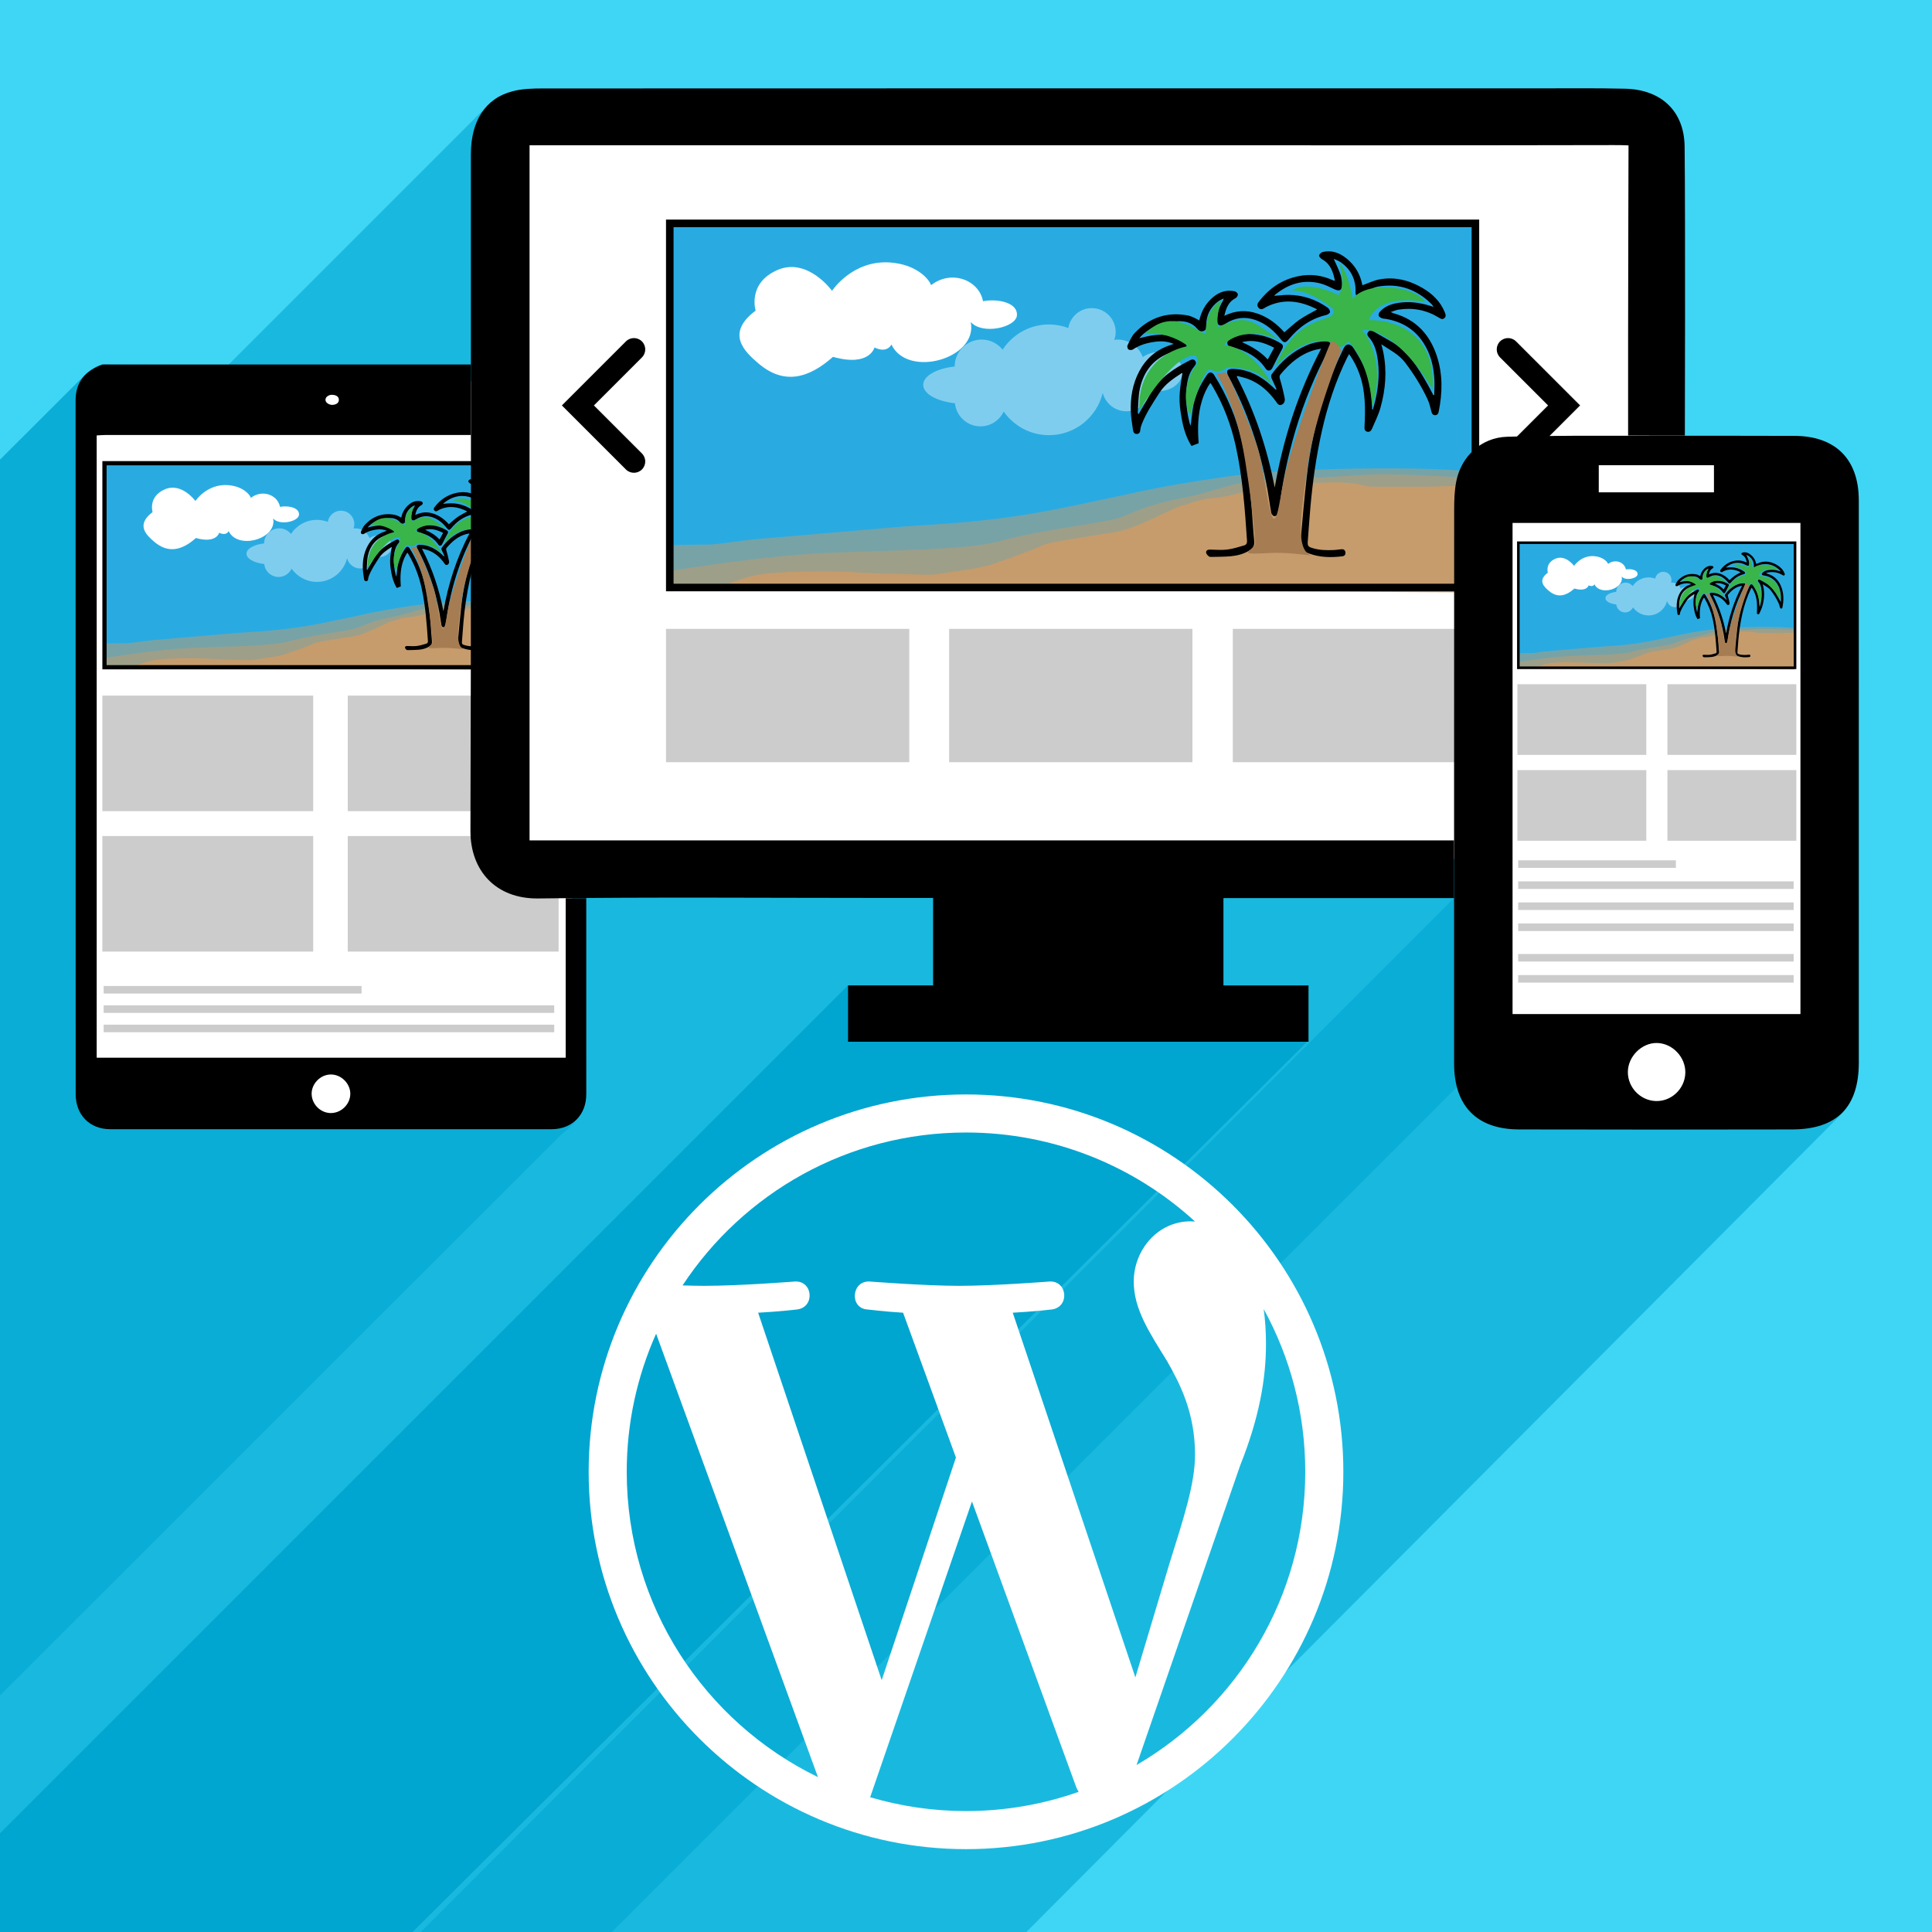 <?xml version="1.0" encoding="UTF-8"?>
<svg xmlns="http://www.w3.org/2000/svg" xmlns:xlink="http://www.w3.org/1999/xlink" version="1.1" id="Layer_1" x="0px" y="0px" width="256px" height="256px" viewBox="0 0 256 256" xml:space="preserve">
<rect fill="#3FD6F5" width="256" height="256"></rect>
<polygon fill="#00A5D0" points="112.369,130.567 0,242.917 0,256 54.667,256 173.417,137.834 "></polygon>
<path opacity="0.6" fill="#00A5D0" d="M192.662,119.004L55.75,256H136l107.841-108.209c0,0,2.459-2.041,2.459-7.291L192.662,119.004  z"></path>
<path opacity="0.6" fill="#00A5D0" d="M11.034,49.901L0,60.917v163.75l74.461-74.425c0,0,2.82-2.031,3.102-4.094  c-1.781-1.656-61.156-97.813-63.156-97.875S11.034,49.901,11.034,49.901z"></path>
<path opacity="0.6" fill="#00A5D0" d="M64.701,13.901L30.238,48.363l-16.67-0.064c0,0-0.937,0.004-2.534,1.602S0,60.917,0,60.917  V256h81.09l137.357-137.357c0,0,2.82-2.031,3.102-4.094C219.768,112.893,70.073,12.336,68.073,12.273S64.701,13.901,64.701,13.901z"></path>
<g>
	<polygon fill-rule="evenodd" clip-rule="evenodd" fill="#FFFFFF" points="75.82,147.89 11.917,147.89 11.917,50.507 68.172,50.507    68.172,114.579 75.82,115.599  "></polygon>
	<path fill-rule="evenodd" clip-rule="evenodd" d="M74.956,119.019c0,4.357,0,15.627,0,19.983c0,0.355,0,0.712,0,1.149   c-20.744,0-41.399,0-62.145,0c0-27.514,0-54.941,0-82.454c0.439-0.024,0.825-0.059,1.211-0.059c14.065-0.002,34.306,0,48.372,0   v-9.339c-14.217,0-34.609,0-48.826,0c-2.208,0.819-3.553,2.241-3.553,4.75c0.014,30.648,0.007,61.298,0.012,91.943   c0.002,2.744,1.856,4.63,4.577,4.633c19.5,0.008,38.994,0.008,58.491,0c2.719-0.003,4.589-1.903,4.589-4.63   c0-6.354-0.002-19.622-0.002-25.978H74.956z M43.972,52.313c0.369,0,0.931,0.129,0.931,0.663c0,0.533-0.552,0.672-0.902,0.672   c-0.347,0-0.875-0.254-0.875-0.672S43.605,52.313,43.972,52.313z M43.89,147.485c-1.355,0.027-2.537-1.096-2.596-2.468   c-0.056-1.378,1.129-2.624,2.522-2.642c1.345-0.021,2.549,1.124,2.6,2.47C46.466,146.232,45.292,147.458,43.89,147.485z"></path>
	<rect x="13.563" y="92.17" fill-rule="evenodd" clip-rule="evenodd" fill="#CCCCCC" width="27.939" height="15.311"></rect>
	<rect x="46.078" y="92.17" fill-rule="evenodd" clip-rule="evenodd" fill="#CCCCCC" width="27.938" height="15.311"></rect>
	<rect x="13.563" y="110.779" fill-rule="evenodd" clip-rule="evenodd" fill="#CCCCCC" width="27.939" height="15.312"></rect>
	<rect x="46.078" y="110.779" fill-rule="evenodd" clip-rule="evenodd" fill="#CCCCCC" width="27.938" height="15.312"></rect>
	<g>
		<rect x="13.733" y="130.647" fill="#CCCCCC" width="34.178" height="1"></rect>
	</g>
	<g>
		<rect x="13.733" y="133.212" fill="#CCCCCC" width="59.703" height="1"></rect>
	</g>
	<g>
		<rect x="13.733" y="135.775" fill="#CCCCCC" width="59.703" height="1"></rect>
	</g>
	<g>
		<rect x="13.844" y="61.414" fill-rule="evenodd" clip-rule="evenodd" fill="#29ABE2" width="59.781" height="26.966"></rect>
		<path opacity="0.5" fill-rule="evenodd" clip-rule="evenodd" fill="#C69C6D" d="M73.38,79.905    c-0.28-0.42-12.327-0.561-18.211,0.28s-6.864,1.261-12.468,2.382c-5.604,1.119-9.385,1.119-12.467,1.399    c-3.082,0.281-8.265,0.701-9.806,0.842c-1.541,0.139-2.942,0.419-3.783,0.419c-0.84,0-2.521,0.036-2.521,0.036v3.117h59.5    L73.38,79.905z"></path>
		<path opacity="0.5" fill-rule="evenodd" clip-rule="evenodd" fill="#C69C6D" d="M13.892,87.189c0,0,4.949-0.84,9.619-1.214    c4.669-0.374,11.954-0.187,14.942-1.028c2.988-0.839,7.565-1.306,8.685-1.68c1.121-0.374,1.868-0.935,4.763-1.494    c2.895-0.561,3.642-1.308,7.191-1.401c3.549-0.094,6.538-0.374,7.751-0.374s6.724,0.28,6.724,0.28v8.102H14.125L13.892,87.189z"></path>
		<path fill-rule="evenodd" clip-rule="evenodd" fill="#C69C6D" d="M17.44,88.496c0,0,1.774-0.932,3.642-1.12    c1.867-0.188,5.417-0.187,6.444-0.093c1.027,0.093,5.417,0.186,5.697,0.186c0.279,0,3.642-0.466,4.482-0.746    c0.841-0.28,3.175-1.122,3.735-1.402c0.561-0.28,2.148-0.467,3.736-0.746c1.587-0.281,1.96-0.187,3.549-0.841    c1.588-0.654,2.895-1.401,3.175-1.401s1.028-0.467,2.335-0.56c1.307-0.093,2.707-0.653,3.455-0.747    c0.748-0.094,3.175-0.374,3.922-0.374s1.401-0.094,2.615,0c1.214,0.094,0.84,0.28,2.148,0.28s3.829,0,3.829,0l3.362-0.093v7.937    L17.44,88.496z"></path>
		<path fill-rule="evenodd" clip-rule="evenodd" fill="#FFFFFF" d="M20.429,71.78c-1.063-0.904-2.452-2.241-0.21-3.922    c0,0-0.63-2.031,1.611-3.012c2.241-0.98,4.062,1.54,4.062,1.54s1.518-2.317,4.343-2.102c1.821,0.141,2.801,1.121,3.012,1.682    c1.541-1.19,3.572-0.35,3.852,1.191c1.191-0.211,2.592,0.14,2.522,1.05c-0.07,0.911-2.592,1.472-3.432,0.49    c0.56,2.731-4.693,4.203-5.884,1.682c-0.42,0.7-1.261,0.21-1.261,0.21s-0.351,1.471-3.082,0.7    C24.141,72.901,22.32,73.391,20.429,71.78z"></path>
		<path opacity="0.4" fill="#FFFFFF" d="M50.139,70.94c-0.452,0-0.861,0.14-1.175,0.364c-0.287-0.758-1.015-1.298-1.873-1.298    c-0.085,0-0.165,0.014-0.247,0.024c0.064-0.186,0.106-0.38,0.106-0.586c0-0.98-0.794-1.774-1.774-1.774    c-0.877,0-1.601,0.639-1.744,1.476c-0.446-0.166-0.927-0.262-1.431-0.262c-1.443,0-2.71,0.746-3.443,1.871    c-0.368-0.454-0.923-0.749-1.553-0.749c-1.106,0-2.003,0.894-2.007,1.998c-1.338,0.147-2.335,0.7-2.335,1.363    c0,0.665,1.006,1.222,2.354,1.364c0.1,0.963,0.905,1.718,1.895,1.718c0.765,0,1.419-0.451,1.727-1.1    c0.743,1.059,1.971,1.753,3.363,1.753c1.933,0,3.55-1.336,3.988-3.135c0.205,0.781,0.909,1.36,1.755,1.36    c0.924,0,1.679-0.692,1.797-1.583c0.187,0.054,0.386,0.088,0.597,0.088c0.986,0,1.785-0.646,1.785-1.447    C51.924,71.587,51.125,70.94,50.139,70.94z"></path>
		<g>
			<path fill-rule="evenodd" clip-rule="evenodd" d="M52.578,77.908c-0.399-0.637-0.606-1.346-0.733-2.077     c-0.221-1.272-0.205-1.758,0.063-3.329c-0.022,0-0.046-0.009-0.061,0.001c-0.621,0.402-1.232,0.81-1.647,1.455     c-0.479,0.746-0.975,1.481-1.305,2.31c-0.057,0.142-0.102,0.294-0.113,0.443c-0.014,0.173-0.081,0.293-0.25,0.304     c-0.185,0.013-0.273-0.115-0.296-0.289c-0.057-0.449-0.143-0.898-0.161-1.351c-0.041-1.046,0.122-2.058,0.616-2.996     c0.5-0.951,1.252-1.607,2.276-1.947c0.077-0.025,0.152-0.056,0.29-0.104c-0.458-0.186-0.873-0.215-1.292-0.167     c-0.617,0.071-1.208,0.226-1.734,0.581c-0.08,0.054-0.252,0.051-0.331-0.001c-0.065-0.044-0.11-0.225-0.073-0.299     c0.159-0.322,0.299-0.678,0.541-0.929c1.075-1.126,2.389-1.589,3.94-1.295c0.148,0.028,0.293,0.089,0.435,0.15     c0.139,0.061,0.27,0.14,0.417,0.218c0.133-0.602,0.396-1.116,0.82-1.541c0.335-0.335,0.721-0.588,1.196-0.65     c0.203-0.026,0.418-0.014,0.617,0.028c0.095,0.019,0.221,0.143,0.231,0.229c0.009,0.089-0.085,0.233-0.172,0.278     c-0.523,0.267-0.702,0.737-0.834,1.313c0.825-0.406,1.632-0.45,2.455-0.168c0.802,0.274,1.449,0.771,2.002,1.393     c0.381-0.322,0.734-0.667,1.133-0.944c0.401-0.28,0.849-0.494,1.285-0.742c0.004,0.006-0.005-0.026-0.027-0.037     c-1.191-0.607-2.404-0.796-3.66-0.198c-0.083,0.039-0.159,0.092-0.239,0.14c-0.139,0.083-0.28,0.098-0.398-0.028     c-0.12-0.127-0.129-0.273-0.021-0.419c0.757-1.017,1.737-1.69,2.99-1.941c0.865-0.176,1.701-0.071,2.504,0.289     c0.036,0.017,0.072,0.031,0.107,0.042c0.014,0.005,0.03,0.002,0.075,0.002c-0.129-0.657-0.333-1.25-0.969-1.596     c-0.096-0.054-0.222-0.207-0.204-0.28c0.027-0.103,0.165-0.226,0.275-0.251c0.679-0.159,1.264,0.073,1.779,0.496     c0.603,0.494,0.992,1.13,1.143,1.901c0.009,0.043,0.029,0.083,0.025,0.071c0.429-0.151,0.834-0.354,1.262-0.433     c1.138-0.21,2.203,0.058,3.193,0.635c0.736,0.43,1.328,0.998,1.657,1.805c0.063,0.156,0.118,0.316-0.036,0.444     c-0.148,0.122-0.28,0.032-0.417-0.054c-0.925-0.563-1.927-0.752-2.994-0.584c-0.17,0.027-0.332,0.102-0.566,0.176     c0.123,0.054,0.177,0.086,0.237,0.101c1.641,0.459,2.651,1.565,3.178,3.141c0.459,1.373,0.428,2.774,0.142,4.177     c-0.031,0.149-0.125,0.255-0.29,0.24c-0.163-0.014-0.213-0.127-0.251-0.28c-0.079-0.318-0.16-0.644-0.299-0.938     c-0.452-0.957-1.012-1.851-1.653-2.693c-0.461-0.605-1.137-0.932-1.764-1.354c0.048,0.194,0.105,0.385,0.146,0.581     c0.282,1.396,0.172,2.779-0.211,4.138c-0.15,0.534-0.409,1.041-0.628,1.556c-0.068,0.159-0.196,0.274-0.386,0.208     c-0.182-0.063-0.174-0.224-0.166-0.386c0.059-1.289,0.078-2.575-0.353-3.818c-0.187-0.54-0.433-1.05-0.793-1.55     c-0.055,0.097-0.097,0.164-0.132,0.234c-0.87,1.763-1.475,3.617-1.901,5.532c-0.417,1.867-0.68,3.756-0.846,5.66     c-0.07,0.829-0.129,1.659-0.191,2.488c-0.022,0.302,0.025,0.386,0.314,0.477c0.537,0.172,1.091,0.184,1.646,0.155     c0.177-0.008,0.352-0.04,0.528-0.058c0.16-0.018,0.276,0.048,0.306,0.211c0.031,0.174-0.055,0.293-0.227,0.313     c-0.842,0.104-1.679,0.089-2.483-0.214c-0.523-0.196-0.661-0.395-0.613-0.942c0.14-1.588,0.274-3.176,0.458-4.76     c0.244-2.099,0.681-4.16,1.342-6.17c0.378-1.15,0.862-2.257,1.389-3.346c0.213-0.442,0.542-0.326,0.721-0.053     c0.308,0.469,0.597,0.955,0.826,1.464c0.409,0.912,0.53,1.893,0.568,2.882c0.002,0.077,0,0.151,0,0.226     c0.021,0.005,0.042,0.01,0.062,0.014c0.068-0.254,0.143-0.506,0.2-0.762c0.233-1.056,0.311-2.118,0.121-3.188     c-0.094-0.528-0.266-1.029-0.639-1.438c-0.099-0.107-0.135-0.226-0.045-0.354c0.097-0.137,0.236-0.153,0.37-0.078     c0.423,0.235,0.837,0.487,1.261,0.722c1.324,0.734,2.073,1.965,2.789,3.224c0.15,0.267,0.288,0.539,0.432,0.809     c0.021-0.002,0.043-0.004,0.065-0.006c0.006-0.354,0.033-0.711,0.016-1.066c-0.046-1.007-0.264-1.966-0.825-2.824     c-0.656-1.001-1.594-1.559-2.76-1.761c-0.105-0.019-0.219-0.015-0.317-0.053c-0.092-0.037-0.208-0.102-0.236-0.182     c-0.027-0.079,0.012-0.218,0.073-0.286c0.352-0.402,0.825-0.583,1.336-0.667c0.806-0.132,1.595-0.037,2.372,0.201     c0.079,0.024,0.158,0.048,0.292,0.089c-0.068-0.096-0.099-0.155-0.143-0.2c-1.105-1.1-2.421-1.573-3.974-1.307     c-0.406,0.069-0.752,0.278-1.002,0.613c-0.136,0.183-0.298,0.202-0.489,0.134c-0.182-0.064-0.187-0.216-0.183-0.38     c0.016-0.925-0.359-1.656-1.117-2.183c-0.15-0.104-0.333-0.163-0.507-0.247c0.181,0.412,0.369,0.78,0.501,1.168     c0.083,0.242,0.106,0.513,0.114,0.772c0.011,0.395-0.189,0.493-0.553,0.324c-0.354-0.166-0.709-0.353-1.084-0.445     c-1.253-0.309-2.355,0.05-3.333,0.854c-0.021,0.018-0.033,0.046-0.053,0.076c0.365-0.025,0.714-0.073,1.063-0.07     c1.063,0.009,2.027,0.344,2.896,0.947c0.095,0.065,0.189,0.225,0.176,0.328c-0.01,0.086-0.168,0.192-0.279,0.219     c-1.145,0.266-2.042,0.908-2.779,1.8c-0.236,0.287-0.369,0.293-0.596,0.005c-0.502-0.633-1.089-1.152-1.864-1.429     c-0.768-0.272-1.499-0.19-2.192,0.233c-0.065,0.04-0.129,0.087-0.198,0.119c-0.273,0.123-0.459,0.013-0.471-0.285     c-0.02-0.518,0.137-0.987,0.39-1.43c0.038-0.066,0.079-0.131,0.088-0.239c-0.129,0.066-0.271,0.118-0.386,0.204     c-0.597,0.442-0.903,1.036-0.901,1.783c0,0.17,0.023,0.341-0.19,0.419c-0.221,0.082-0.355-0.009-0.495-0.175     c-0.349-0.417-0.835-0.553-1.349-0.55c-1.046,0.006-1.979,0.338-2.756,1.062c-0.049,0.046-0.09,0.103-0.178,0.204     c0.238-0.057,0.417-0.103,0.597-0.14c0.703-0.147,1.408-0.193,2.093,0.072c0.224,0.087,0.425,0.24,0.629,0.374     c0.127,0.084,0.243,0.221,0.154,0.366c-0.06,0.099-0.21,0.162-0.332,0.196c-0.243,0.071-0.502,0.089-0.741,0.169     c-1.311,0.439-2.071,1.387-2.36,2.703c-0.125,0.571-0.11,1.175-0.157,1.764c-0.002,0.04,0.011,0.082,0.066,0.138     c0.034-0.063,0.066-0.128,0.103-0.189c0.276-0.472,0.554-0.941,0.831-1.414c0.667-1.145,1.731-1.811,2.865-2.396     c0.137-0.071,0.289-0.106,0.398,0.039c0.11,0.149,0.043,0.282-0.068,0.413c-0.402,0.477-0.525,1.059-0.576,1.654     c-0.074,0.865,0.016,1.722,0.232,2.565c0.013,0.049,0.038,0.095,0.075,0.184c0.055-0.441,0.096-0.838,0.155-1.232     c0.145-0.947,0.53-1.795,1.079-2.575c0.142-0.202,0.365-0.189,0.502,0.03c0.997,1.585,1.705,3.288,2.108,5.119     c0.359,1.628,0.566,3.275,0.697,4.936c0.06,0.762,0.099,1.522,0.176,2.281c0.033,0.324-0.086,0.53-0.341,0.694     c-0.421,0.267-0.891,0.389-1.375,0.437c-0.466,0.046-0.938,0.04-1.407,0.052c-0.083,0.003-0.19,0.007-0.247-0.039     c-0.089-0.072-0.195-0.183-0.203-0.283c-0.012-0.144,0.11-0.222,0.267-0.221c0.431,0.005,0.868,0.05,1.292-0.001     c0.43-0.052,0.85-0.19,1.27-0.31c0.146-0.041,0.222-0.157,0.21-0.338c-0.157-2.353-0.327-4.702-0.833-7.012     c-0.348-1.585-0.911-3.084-1.736-4.481c-0.031-0.054-0.063-0.105-0.096-0.157c-0.012-0.019-0.03-0.034-0.062-0.066     c-0.286,0.404-0.477,0.845-0.619,1.309c-0.32,1.033-0.325,2.094-0.246,3.16"></path>
			<path fill-rule="evenodd" clip-rule="evenodd" d="M58.898,73.711c-0.124-0.279-0.223-0.526-0.343-0.763     c-0.071-0.145-0.095-0.271,0.008-0.408c0.685-0.919,1.516-1.655,2.58-2.111c0.468-0.2,0.959-0.284,1.461-0.302     c0.096-0.003,0.246,0.066,0.281,0.144c0.042,0.09,0.018,0.242-0.034,0.338c-1.079,1.964-1.919,4.027-2.559,6.174     c-0.575,1.93-0.979,3.895-1.209,5.895c-0.01,0.084-0.006,0.188-0.054,0.244c-0.077,0.09-0.194,0.208-0.289,0.202     c-0.084-0.003-0.217-0.145-0.235-0.245c-0.107-0.565-0.177-1.141-0.278-1.708c-0.535-2.983-1.489-5.824-2.933-8.495     c-0.058-0.106-0.095-0.29-0.042-0.371c0.055-0.084,0.233-0.121,0.357-0.12c1.157,0.012,2.103,0.517,2.938,1.277     c0.084,0.078,0.166,0.158,0.25,0.238C58.803,73.704,58.813,73.702,58.898,73.711z M62.208,70.681     c-0.18,0.035-0.307,0.053-0.431,0.086c-1.081,0.292-1.884,0.979-2.583,1.817c-0.105,0.127-0.085,0.224-0.041,0.372     c0.137,0.461,0.254,0.933,0.345,1.405c0.037,0.188-0.022,0.401-0.23,0.483c-0.215,0.085-0.311-0.092-0.417-0.239     c-0.533-0.74-1.188-1.335-2.05-1.666c-0.266-0.102-0.55-0.157-0.826-0.233c-0.011,0.02-0.022,0.04-0.033,0.06     c1.353,2.6,2.263,5.351,2.817,8.229C59.384,77.396,60.483,73.96,62.208,70.681z"></path>
			<path fill-rule="evenodd" clip-rule="evenodd" d="M56.842,69.597c0.904,0.008,1.667,0.271,2.38,0.695     c0.168,0.101,0.182,0.242,0.089,0.415c-0.246,0.46-0.489,0.922-0.719,1.39c-0.119,0.241-0.352,0.291-0.501,0.071     c-0.612-0.903-1.504-1.358-2.528-1.611c-0.146-0.035-0.292-0.07-0.319-0.25c-0.027-0.178,0.101-0.261,0.229-0.338     C55.915,69.705,56.396,69.596,56.842,69.597z M56.327,70.202c0.715,0.31,1.373,0.695,1.915,1.284     c0.161-0.3,0.313-0.579,0.472-0.873C57.944,70.213,57.179,69.977,56.327,70.202z"></path>
			<path fill-rule="evenodd" clip-rule="evenodd" fill="#39B54A" d="M49.146,69.561c1.867-0.163,3.176,0.935,3.176,0.935     s-3.759,0.514-3.62,4.74c1.471-2.219,3.012-4.156,4.202-4.04c0.421,0.748-0.209,0.561-0.606,2.031     c-0.396,1.472,0.187,2.382,0.187,2.382s0.887-3.362,1.471-3.408c0.444,0.256,0.817,0.256,1.284-0.141     c1.892,0.07,2.382,0.467,3.316,1.284c-1.004-1.821-2.266-2.778-3.549-2.941c0.397-0.606,2.218-1.354,4.132-0.327     c-2.217-1.634-2.474-1.914-4.575-1.004c-0.21-0.888,0.257-1.984,0.257-1.984s-1.261,0.606-1.168,2.474     C53.254,69.655,51.223,67.437,49.146,69.561z"></path>
			<path fill-rule="evenodd" clip-rule="evenodd" fill="#39B54A" d="M63.084,67.717c0,0-1.787-1.471-3.047-1.331     c1.086-0.875,3.467,0.316,3.467,0.316s0.596-0.736,0.035-2.382c0.701,0.665,1.016,2.661,1.016,2.661s0.596-0.98,2.732-0.84     c2.136,0.14,2.661,1.085,2.661,1.085s-3.396-0.771-4.203,1.331c2.382,0,4.973,1.331,4.728,5.113     c-2.942-4.799-5.217-4.378-5.217-4.378s1.88,2.086,0.73,5.665c-0.205-3.459-1.781-4.825-1.781-4.825s-0.595,0.876-1.156,0.106     c-1.156-0.351-2.662,0.035-4.237,1.786c1.19-3.013,3.012-3.328,3.958-3.678C63.329,68.102,63.084,67.717,63.084,67.717z"></path>
			<path fill-rule="evenodd" clip-rule="evenodd" fill="#A67C52" d="M54.399,72.481c0,0,1.471,2.136,2.171,6.548     c0.7,4.413,0.735,6.164,0.735,6.164s-0.051,0.183-0.41,0.46c-0.36,0.275,0.096,0.275,1.391,0.206     c1.295-0.07,2.487,0.104,3.152,0.176c-1.226-0.526-0.665-3.398-0.21-6.796c0.456-3.396,2.487-8.439,2.487-8.439     s-0.678-1.057-0.829-0.528c-0.401,0.919-2.015,5.073-3.059,8.582c-0.628,2.114-0.752,4.423-1.12,4.448     c-0.42-0.104-0.735-3.782-1.226-5.287c-0.49-1.507-2.171-5.533-2.347-5.569C54.959,72.411,54.714,72.585,54.399,72.481z"></path>
		</g>
		<path d="M73.38,61.659v26.475H14.125V61.659H73.38 M73.94,61.099H13.564v27.595H73.94V61.099L73.94,61.099z"></path>
	</g>
</g>
<g>
	<rect x="67.577" y="16.687" fill-rule="evenodd" clip-rule="evenodd" fill="#FFFFFF" width="150.917" height="97.128"></rect>
	<g>
		<path fill-rule="evenodd" clip-rule="evenodd" d="M215.733,57.716c0,0-0.002-11.457,0-13.217c0.005-7.792,0.055-25.23,0.055-25.23    s-0.566-0.046-2.013-0.043c-19.563,0.041-39.121,0.027-58.678,0.027c-27.041,0-54.081,0-81.12,0c-1.216,0-2.434,0-3.808,0    c0,30.741,0,61.311,0,92.104c38.161,0,84.187,0,122.493,0c0,2.623,0,5.026,0,7.647c-7.563,0-22.934,0-30.549,0    c0,3.923,0,7.631,0,11.567c3.78,0,7.483,0,11.271,0c0,2.598,0,4.964,0,7.465c-20.314,0-40.577,0-61.015,0c0-2.401,0-4.8,0-7.469    c3.769,0,7.47,0,11.272,0c0-3.971,0-7.677,0-11.586c-2.436,0-4.749,0-7.062,0c-15.084,0-30.17-0.129-45.25,0.068    c-5.632,0.075-9.011-3.686-8.994-8.964c0.109-29.88,0.051-59.761,0.059-89.642c0.001-4.418,1.904-7.38,5.492-8.343    c1.279-0.343,2.667-0.378,4.005-0.38c44.083-0.017,88.167-0.016,132.25-0.013c3.739,0,7.481-0.043,11.22,0.048    c4.768,0.116,7.808,2.969,7.86,7.666c0.11,9.813,0.032,38.292,0.032,38.292L215.733,57.716z"></path>
	</g>
	<g>
		<rect x="88.75" y="29.659" fill-rule="evenodd" clip-rule="evenodd" fill="#29ABE2" width="106.688" height="48.125"></rect>
		<g>
			<path d="M83.999,62.646c-0.384,0-0.768-0.146-1.061-0.439l-8.485-8.485l8.485-8.485c0.586-0.586,1.535-0.586,2.121,0     c0.586,0.585,0.586,1.536,0,2.121l-6.364,6.364l6.364,6.364c0.586,0.585,0.586,1.536,0,2.121     C84.767,62.5,84.383,62.646,83.999,62.646z"></path>
		</g>
		<g>
			<path d="M199.826,62.646c-0.384,0-0.768-0.146-1.061-0.439c-0.586-0.585-0.586-1.536,0-2.121l6.364-6.364l-6.364-6.364     c-0.586-0.585-0.586-1.536,0-2.121c0.586-0.586,1.535-0.586,2.121,0l8.485,8.485l-8.485,8.485     C200.594,62.5,200.21,62.646,199.826,62.646z"></path>
		</g>
		<path opacity="0.5" fill-rule="evenodd" clip-rule="evenodd" fill="#C69C6D" d="M195,62.659c-0.5-0.75-22-1-32.5,0.5    s-12.25,2.25-22.25,4.25s-16.75,2-22.25,2.5s-14.75,1.25-17.5,1.5s-5.25,0.75-6.75,0.75s-4.5,0.063-4.5,0.063v5.563h106.188    L195,62.659z"></path>
		<path opacity="0.5" fill-rule="evenodd" clip-rule="evenodd" fill="#C69C6D" d="M88.833,75.659c0,0,8.833-1.5,17.167-2.167    s21.334-0.333,26.667-1.833s13.5-2.333,15.5-3s3.333-1.667,8.5-2.667s6.499-2.333,12.833-2.5s11.668-0.667,13.834-0.667    s12,0.5,12,0.5v14.458H89.25L88.833,75.659z"></path>
		<path fill-rule="evenodd" clip-rule="evenodd" fill="#C69C6D" d="M95.167,77.993c0,0,3.167-1.667,6.5-2s9.667-0.333,11.5-0.167    s9.667,0.333,10.167,0.333s6.5-0.833,8-1.333s5.666-2,6.666-2.5s3.834-0.833,6.667-1.333s3.499-0.333,6.333-1.5    s5.167-2.5,5.667-2.5s1.834-0.833,4.167-1s4.832-1.167,6.166-1.333s5.666-0.667,7-0.667s2.5-0.167,4.667,0s1.499,0.5,3.833,0.5    s6.834,0,6.834,0l6-0.167v14.167L95.167,77.993z"></path>
		<path fill-rule="evenodd" clip-rule="evenodd" fill="#FFFFFF" d="M100.5,48.159c-1.896-1.615-4.375-4-0.375-7    c0,0-1.125-3.625,2.875-5.375s7.25,2.75,7.25,2.75s2.709-4.138,7.75-3.75c3.25,0.25,5,2,5.375,3    c2.75-2.125,6.375-0.625,6.875,2.125c2.125-0.375,4.625,0.25,4.5,1.875s-4.625,2.625-6.125,0.875c1,4.875-8.375,7.5-10.5,3    c-0.75,1.25-2.25,0.375-2.25,0.375s-0.625,2.625-5.5,1.25C107.125,50.159,103.875,51.034,100.5,48.159z"></path>
		<path opacity="0.4" fill="#FFFFFF" d="M153.521,46.659c-0.807,0-1.535,0.25-2.096,0.651c-0.513-1.352-1.811-2.317-3.342-2.317    c-0.151,0-0.295,0.026-0.441,0.044c0.115-0.329,0.19-0.676,0.19-1.044c0-1.749-1.418-3.167-3.167-3.167    c-1.565,0-2.857,1.139-3.112,2.633c-0.796-0.296-1.654-0.466-2.554-0.466c-2.575,0-4.836,1.33-6.145,3.338    c-0.657-0.81-1.647-1.338-2.771-1.338c-1.975,0-3.575,1.597-3.583,3.569c-2.388,0.261-4.168,1.249-4.168,2.431    c0,1.188,1.796,2.18,4.202,2.435c0.178,1.72,1.615,3.066,3.382,3.066c1.364,0,2.533-0.806,3.081-1.962    c1.326,1.89,3.518,3.128,6.002,3.128c3.45,0,6.336-2.385,7.118-5.595c0.365,1.394,1.623,2.428,3.132,2.428    c1.649,0,2.997-1.233,3.207-2.825c0.334,0.097,0.689,0.159,1.064,0.159c1.76,0,3.187-1.157,3.187-2.583    S155.281,46.659,153.521,46.659z"></path>
		<g>
			<path fill-rule="evenodd" clip-rule="evenodd" d="M157.875,59.094c-0.713-1.137-1.081-2.401-1.308-3.706     c-0.395-2.271-0.366-3.137,0.112-5.941c-0.039,0-0.083-0.014-0.107,0.002c-1.109,0.718-2.2,1.445-2.94,2.598     c-0.855,1.331-1.739,2.642-2.328,4.121c-0.102,0.252-0.182,0.524-0.202,0.792c-0.025,0.309-0.144,0.521-0.447,0.542     c-0.33,0.021-0.488-0.207-0.527-0.515c-0.102-0.803-0.255-1.605-0.287-2.412c-0.073-1.866,0.218-3.672,1.1-5.348     c0.893-1.696,2.235-2.868,4.062-3.474c0.138-0.046,0.272-0.099,0.518-0.187c-0.818-0.331-1.558-0.384-2.307-0.298     c-1.102,0.126-2.155,0.404-3.095,1.038c-0.142,0.095-0.449,0.091-0.59-0.002c-0.116-0.079-0.196-0.401-0.13-0.535     c0.283-0.574,0.534-1.207,0.965-1.657c1.919-2.007,4.264-2.836,7.031-2.311c0.266,0.051,0.524,0.16,0.776,0.269     c0.248,0.107,0.481,0.25,0.743,0.39c0.238-1.075,0.707-1.992,1.465-2.751c0.597-0.598,1.285-1.048,2.135-1.16     c0.361-0.047,0.745-0.024,1.1,0.049c0.169,0.036,0.395,0.255,0.413,0.411c0.017,0.157-0.152,0.417-0.308,0.497     c-0.934,0.475-1.254,1.314-1.488,2.343c1.473-0.725,2.913-0.804,4.382-0.3c1.431,0.49,2.586,1.375,3.573,2.484     c0.68-0.574,1.31-1.189,2.022-1.685c0.717-0.499,1.515-0.881,2.294-1.324c0.007,0.01-0.011-0.047-0.049-0.066     c-2.124-1.084-4.29-1.421-6.53-0.354c-0.147,0.07-0.285,0.164-0.427,0.249c-0.248,0.148-0.5,0.177-0.71-0.048     c-0.214-0.228-0.23-0.49-0.037-0.75c1.351-1.814,3.1-3.018,5.336-3.467c1.544-0.311,3.035-0.125,4.47,0.52     c0.063,0.028,0.128,0.054,0.191,0.075c0.023,0.008,0.053,0.001,0.134,0.001c-0.231-1.174-0.594-2.23-1.729-2.848     c-0.172-0.094-0.397-0.369-0.364-0.499c0.049-0.184,0.294-0.402,0.491-0.448c1.211-0.285,2.256,0.131,3.175,0.885     c1.075,0.883,1.771,2.015,2.039,3.393c0.016,0.077,0.052,0.148,0.044,0.128c0.767-0.271,1.489-0.633,2.253-0.773     c2.031-0.373,3.931,0.104,5.697,1.134c1.314,0.767,2.37,1.781,2.958,3.221c0.113,0.277,0.21,0.563-0.063,0.791     c-0.266,0.221-0.5,0.057-0.745-0.093c-1.651-1.006-3.439-1.343-5.343-1.042c-0.305,0.048-0.594,0.181-1.012,0.313     c0.219,0.094,0.316,0.151,0.423,0.181c2.93,0.818,4.731,2.792,5.673,5.604c0.819,2.451,0.763,4.95,0.253,7.454     c-0.055,0.269-0.222,0.455-0.518,0.429c-0.29-0.025-0.38-0.226-0.449-0.5c-0.142-0.568-0.285-1.148-0.533-1.673     c-0.807-1.708-1.805-3.303-2.95-4.807c-0.823-1.082-2.028-1.662-3.148-2.414c0.087,0.345,0.188,0.688,0.26,1.036     c0.504,2.492,0.308,4.96-0.376,7.383c-0.269,0.956-0.73,1.859-1.121,2.779c-0.121,0.284-0.35,0.489-0.689,0.371     c-0.325-0.113-0.312-0.4-0.297-0.689c0.106-2.3,0.14-4.596-0.629-6.814c-0.333-0.963-0.773-1.874-1.416-2.766     c-0.097,0.171-0.172,0.292-0.234,0.418c-1.554,3.146-2.634,6.456-3.395,9.873c-0.743,3.332-1.213,6.704-1.508,10.103     c-0.127,1.479-0.231,2.96-0.342,4.441c-0.04,0.537,0.045,0.686,0.561,0.85c0.958,0.306,1.947,0.327,2.938,0.276     c0.315-0.016,0.628-0.072,0.943-0.104c0.285-0.028,0.492,0.086,0.545,0.377c0.056,0.311-0.099,0.521-0.405,0.559     c-1.503,0.187-2.996,0.16-4.433-0.38c-0.934-0.351-1.179-0.704-1.094-1.682c0.249-2.834,0.489-5.669,0.817-8.494     c0.436-3.747,1.215-7.426,2.395-11.013c0.675-2.052,1.538-4.026,2.478-5.97c0.381-0.789,0.968-0.582,1.288-0.093     c0.549,0.834,1.065,1.703,1.474,2.612c0.73,1.626,0.947,3.376,1.015,5.144c0.005,0.135,0.001,0.269,0.001,0.402     c0.037,0.007,0.074,0.015,0.11,0.022c0.121-0.453,0.256-0.902,0.356-1.358c0.417-1.883,0.556-3.781,0.215-5.69     c-0.167-0.943-0.474-1.836-1.14-2.564c-0.176-0.193-0.241-0.404-0.081-0.633c0.173-0.243,0.421-0.273,0.66-0.14     c0.755,0.42,1.493,0.871,2.25,1.289c2.363,1.311,3.7,3.506,4.978,5.753c0.269,0.475,0.515,0.962,0.771,1.443     c0.037-0.004,0.077-0.007,0.116-0.011c0.011-0.635,0.058-1.271,0.029-1.903c-0.082-1.796-0.472-3.511-1.474-5.041     c-1.169-1.786-2.845-2.78-4.925-3.142c-0.188-0.033-0.391-0.026-0.565-0.096c-0.163-0.065-0.372-0.18-0.421-0.321     c-0.05-0.142,0.021-0.39,0.129-0.513c0.629-0.717,1.473-1.039,2.386-1.189c1.438-0.237,2.847-0.066,4.232,0.359     c0.142,0.043,0.282,0.086,0.521,0.159c-0.122-0.173-0.176-0.278-0.256-0.357c-1.973-1.963-4.321-2.808-7.091-2.333     c-0.725,0.125-1.343,0.496-1.788,1.095c-0.243,0.326-0.532,0.36-0.873,0.239c-0.324-0.115-0.332-0.384-0.326-0.677     c0.029-1.65-0.64-2.957-1.992-3.896c-0.269-0.187-0.593-0.291-0.905-0.44c0.322,0.734,0.658,1.392,0.895,2.083     c0.148,0.433,0.189,0.916,0.202,1.378c0.021,0.706-0.338,0.881-0.986,0.578c-0.632-0.296-1.266-0.627-1.936-0.792     c-2.237-0.551-4.204,0.087-5.95,1.522c-0.038,0.031-0.059,0.082-0.094,0.135c0.651-0.045,1.275-0.129,1.897-0.125     c1.897,0.014,3.618,0.612,5.168,1.69c0.169,0.118,0.337,0.402,0.313,0.586c-0.018,0.151-0.301,0.344-0.498,0.389     c-2.043,0.473-3.645,1.622-4.96,3.213c-0.422,0.511-0.657,0.523-1.064,0.008c-0.895-1.13-1.943-2.057-3.326-2.549     c-1.371-0.488-2.675-0.342-3.912,0.417c-0.117,0.072-0.23,0.155-0.354,0.211c-0.489,0.221-0.82,0.024-0.841-0.509     c-0.035-0.921,0.244-1.761,0.696-2.55c0.067-0.117,0.14-0.232,0.157-0.428c-0.23,0.12-0.482,0.213-0.689,0.366     c-1.064,0.789-1.611,1.849-1.608,3.181c0.001,0.305,0.041,0.61-0.34,0.751c-0.394,0.146-0.634-0.018-0.882-0.315     c-0.623-0.743-1.491-0.984-2.406-0.979c-1.867,0.01-3.533,0.604-4.919,1.894c-0.088,0.082-0.161,0.181-0.318,0.364     c0.426-0.1,0.745-0.183,1.066-0.25c1.255-0.261,2.513-0.345,3.734,0.129c0.401,0.155,0.759,0.428,1.123,0.668     c0.228,0.15,0.434,0.394,0.275,0.654c-0.106,0.175-0.374,0.288-0.592,0.351c-0.434,0.126-0.896,0.158-1.322,0.3     c-2.339,0.784-3.697,2.477-4.212,4.823c-0.224,1.021-0.197,2.098-0.281,3.149c-0.005,0.073,0.02,0.148,0.117,0.245     c0.062-0.113,0.119-0.227,0.185-0.338c0.493-0.841,0.989-1.681,1.482-2.524c1.189-2.042,3.091-3.231,5.114-4.276     c0.243-0.126,0.516-0.19,0.71,0.07c0.196,0.267,0.077,0.504-0.121,0.738c-0.719,0.849-0.938,1.89-1.027,2.95     c-0.132,1.545,0.028,3.076,0.414,4.58c0.023,0.087,0.068,0.17,0.134,0.328c0.098-0.789,0.171-1.497,0.277-2.199     c0.258-1.691,0.945-3.206,1.926-4.597c0.254-0.36,0.65-0.336,0.896,0.054c1.778,2.829,3.042,5.87,3.763,9.136     c0.641,2.905,1.011,5.846,1.245,8.808c0.106,1.357,0.176,2.717,0.313,4.071c0.059,0.58-0.153,0.945-0.609,1.237     c-0.75,0.478-1.589,0.696-2.453,0.781c-0.832,0.081-1.674,0.072-2.512,0.093c-0.148,0.004-0.339,0.011-0.439-0.071     c-0.159-0.129-0.348-0.325-0.362-0.506c-0.021-0.254,0.197-0.396,0.477-0.393c0.77,0.009,1.549,0.087,2.305-0.003     c0.767-0.093,1.517-0.338,2.265-0.552c0.262-0.074,0.397-0.282,0.377-0.603c-0.28-4.198-0.584-8.392-1.486-12.515     c-0.62-2.826-1.625-5.502-3.099-7.996c-0.055-0.095-0.111-0.189-0.171-0.282c-0.021-0.034-0.055-0.061-0.11-0.12     c-0.511,0.723-0.852,1.51-1.104,2.337c-0.57,1.845-0.58,3.736-0.438,5.639"></path>
			<path fill-rule="evenodd" clip-rule="evenodd" d="M169.155,51.607c-0.222-0.499-0.397-0.94-0.611-1.362     c-0.128-0.258-0.169-0.483,0.014-0.728c1.222-1.64,2.704-2.955,4.604-3.769c0.835-0.357,1.711-0.506,2.607-0.539     c0.172-0.006,0.438,0.119,0.501,0.257c0.075,0.16,0.031,0.433-0.062,0.603c-1.925,3.506-3.425,7.188-4.565,11.019     c-1.026,3.444-1.747,6.95-2.159,10.52c-0.017,0.15-0.01,0.335-0.097,0.436c-0.138,0.161-0.346,0.371-0.516,0.362     c-0.15-0.006-0.386-0.261-0.419-0.438c-0.191-1.011-0.315-2.036-0.496-3.05c-0.954-5.325-2.656-10.393-5.233-15.161     c-0.103-0.189-0.17-0.517-0.074-0.663c0.098-0.149,0.416-0.215,0.638-0.213c2.065,0.019,3.754,0.922,5.242,2.279     c0.15,0.14,0.297,0.284,0.447,0.426C168.984,51.593,169.002,51.59,169.155,51.607z M175.063,46.199     c-0.32,0.063-0.548,0.093-0.769,0.152c-1.929,0.521-3.362,1.748-4.61,3.244c-0.188,0.226-0.151,0.399-0.073,0.664     c0.244,0.825,0.453,1.664,0.616,2.508c0.065,0.333-0.039,0.717-0.411,0.863c-0.384,0.152-0.555-0.165-0.744-0.427     c-0.95-1.321-2.12-2.382-3.659-2.974c-0.474-0.182-0.981-0.28-1.473-0.416c-0.02,0.035-0.04,0.07-0.06,0.105     c2.413,4.641,4.038,9.549,5.027,14.688C170.022,58.182,171.982,52.051,175.063,46.199z"></path>
			<path fill-rule="evenodd" clip-rule="evenodd" d="M165.485,44.263c1.613,0.015,2.975,0.485,4.247,1.242     c0.301,0.179,0.325,0.43,0.158,0.741c-0.439,0.82-0.873,1.644-1.283,2.479c-0.211,0.43-0.626,0.52-0.894,0.126     c-1.092-1.61-2.685-2.424-4.512-2.874c-0.263-0.064-0.522-0.128-0.569-0.447c-0.048-0.318,0.18-0.464,0.408-0.602     C163.83,44.456,164.69,44.261,165.485,44.263z M164.566,45.341c1.276,0.553,2.449,1.242,3.417,2.292     c0.288-0.535,0.558-1.033,0.843-1.559C167.452,45.364,166.086,44.941,164.566,45.341z"></path>
			<path fill-rule="evenodd" clip-rule="evenodd" fill="#39B54A" d="M151.75,44.201c3.333-0.292,5.667,1.667,5.667,1.667     s-6.709,0.916-6.459,8.458c2.625-3.958,5.375-7.416,7.5-7.208c0.75,1.333-0.375,1-1.083,3.625s0.333,4.25,0.333,4.25     s1.583-6,2.625-6.083c0.792,0.458,1.459,0.458,2.292-0.25c3.375,0.125,4.251,0.833,5.917,2.292     c-1.792-3.25-4.043-4.958-6.334-5.25c0.709-1.083,3.958-2.416,7.375-0.583c-3.958-2.917-4.416-3.417-8.166-1.792     c-0.375-1.583,0.458-3.542,0.458-3.542s-2.249,1.083-2.083,4.417C159.083,44.368,155.458,40.409,151.75,44.201z"></path>
			<path fill-rule="evenodd" clip-rule="evenodd" fill="#39B54A" d="M176.625,40.909c0,0-3.188-2.625-5.438-2.375     c1.938-1.563,6.188,0.563,6.188,0.563s1.063-1.313,0.063-4.25c1.25,1.188,1.813,4.75,1.813,4.75s1.063-1.75,4.875-1.5     s4.75,1.938,4.75,1.938s-6.063-1.375-7.5,2.375c4.25,0,8.875,2.375,8.438,9.125c-5.25-8.563-9.313-7.813-9.313-7.813     s3.357,3.723,1.304,10.111c-0.366-6.174-3.179-8.611-3.179-8.611s-1.063,1.563-2.063,0.188c-2.063-0.625-4.75,0.063-7.563,3.188     c2.125-5.375,5.375-5.938,7.063-6.563C177.063,41.597,176.625,40.909,176.625,40.909z"></path>
			<path fill-rule="evenodd" clip-rule="evenodd" fill="#A67C52" d="M161.125,49.409c0,0,2.625,3.813,3.875,11.688     s1.313,11,1.313,11s-0.092,0.325-0.733,0.819s0.171,0.494,2.483,0.369s4.438,0.188,5.625,0.313     c-2.188-0.938-1.188-6.063-0.375-12.125s4.438-15.063,4.438-15.063s-1.209-1.887-1.479-0.943     c-0.715,1.642-3.596,9.053-5.458,15.318c-1.121,3.771-1.343,7.891-2,7.938c-0.75-0.188-1.313-6.75-2.188-9.438     s-3.875-9.875-4.188-9.938S161.688,49.597,161.125,49.409z"></path>
		</g>
		<path d="M195,30.097v47.25H89.25v-47.25H195 M196,29.097H88.25v49.25H196V29.097L196,29.097z"></path>
	</g>
	<rect x="88.25" y="83.329" fill-rule="evenodd" clip-rule="evenodd" fill="#CCCCCC" width="32.237" height="17.667"></rect>
	<rect x="125.767" y="83.329" fill-rule="evenodd" clip-rule="evenodd" fill="#CCCCCC" width="32.236" height="17.667"></rect>
	<rect x="163.355" y="83.329" fill-rule="evenodd" clip-rule="evenodd" fill="#CCCCCC" width="32.236" height="17.667"></rect>
</g>
<g>
	<g>
		<rect x="198.354" y="60.534" fill-rule="evenodd" clip-rule="evenodd" fill="#FFFFFF" width="42.318" height="86.166"></rect>
		<path fill-rule="evenodd" clip-rule="evenodd" d="M246.3,66.299c0-5.453-3.092-8.538-8.549-8.543    c-6.865-0.01-13.73-0.033-20.594-0.02c-5.823,0.009-11.648-0.035-17.466,0.136c-3.432,0.102-6.104,2.608-6.742,5.987    c-0.226,1.195-0.264,2.438-0.264,3.658c-0.015,24.472-0.012,48.945-0.009,73.42c0,5.61,3,8.702,8.588,8.717    c12.076,0.029,24.15,0.026,36.225,0.001c5.904-0.014,8.808-2.958,8.811-8.83c0.005-12.33,0.002-24.658,0.002-36.985    C246.302,91.326,246.303,78.813,246.3,66.299z M211.845,61.644c5.099,0,10.123,0,15.264,0c0,1.177,0,2.307,0,3.589    c-5.048,0-10.071,0-15.264,0C211.845,63.954,211.845,62.872,211.845,61.644z M219.365,145.893c-2.027-0.086-3.666-1.8-3.665-3.836    c0.002-2.064,1.839-3.897,3.865-3.855c2.061,0.044,3.801,1.883,3.749,3.963C223.264,144.272,221.455,145.981,219.365,145.893z     M238.568,134.371c-12.811,0-25.419,0-38.146,0c0-21.717,0-43.342,0-65.08c12.715,0,25.372,0,38.146,0    C238.568,90.978,238.568,112.6,238.568,134.371z"></path>
	</g>
	<g>
		<rect x="201.189" y="71.934" fill-rule="evenodd" clip-rule="evenodd" fill="#29ABE2" width="36.641" height="16.528"></rect>
		<path opacity="0.5" fill-rule="evenodd" clip-rule="evenodd" fill="#C69C6D" d="M237.679,83.267    c-0.17-0.257-7.556-0.343-11.162,0.172c-3.604,0.515-4.206,0.773-7.641,1.46c-3.435,0.686-5.753,0.686-7.642,0.858    c-1.89,0.171-5.064,0.429-6.009,0.515c-0.946,0.086-1.805,0.258-2.319,0.258s-1.545,0.021-1.545,0.021v1.911h36.469    L237.679,83.267z"></path>
		<path opacity="0.5" fill-rule="evenodd" clip-rule="evenodd" fill="#C69C6D" d="M201.219,87.731c0,0,3.033-0.515,5.895-0.744    c2.862-0.23,7.326-0.115,9.158-0.629c1.833-0.516,4.637-0.801,5.324-1.03c0.688-0.229,1.144-0.573,2.919-0.916    c1.774-0.344,2.231-0.802,4.406-0.859c2.176-0.057,4.009-0.229,4.752-0.229c0.742,0,4.121,0.171,4.121,0.171v4.966h-36.433    L201.219,87.731z"></path>
		<path fill-rule="evenodd" clip-rule="evenodd" fill="#C69C6D" d="M203.394,88.534c0,0,1.087-0.573,2.232-0.688    c1.144-0.115,3.319-0.115,3.948-0.058c0.63,0.058,3.321,0.115,3.492,0.115s2.232-0.287,2.748-0.458    c0.515-0.171,1.947-0.688,2.29-0.858c0.342-0.173,1.315-0.287,2.289-0.458c0.972-0.172,1.201-0.114,2.176-0.514    c0.972-0.401,1.773-0.859,1.945-0.859c0.171,0,0.629-0.287,1.431-0.343c0.802-0.057,1.66-0.401,2.117-0.458    c0.459-0.058,1.946-0.229,2.404-0.229c0.459,0,0.858-0.057,1.604,0c0.744,0.058,0.515,0.171,1.317,0.171c0.8,0,2.346,0,2.346,0    l2.061-0.056v4.865L203.394,88.534z"></path>
		<path fill-rule="evenodd" clip-rule="evenodd" fill="#FFFFFF" d="M205.226,78.287c-0.653-0.555-1.505-1.374-0.13-2.404    c0,0-0.387-1.245,0.988-1.846c1.374-0.601,2.489,0.944,2.489,0.944s0.93-1.421,2.661-1.288c1.117,0.086,1.719,0.688,1.846,1.031    c0.945-0.73,2.19-0.215,2.361,0.729c0.73-0.128,1.589,0.086,1.547,0.644c-0.043,0.558-1.589,0.902-2.104,0.301    c0.344,1.675-2.876,2.576-3.605,1.03c-0.259,0.429-0.773,0.129-0.773,0.129s-0.214,0.901-1.889,0.429    C207.501,78.974,206.384,79.274,205.226,78.287z"></path>
		<path opacity="0.4" fill="#FFFFFF" d="M223.435,77.772c-0.278,0-0.528,0.085-0.72,0.223c-0.177-0.464-0.623-0.796-1.148-0.796    c-0.051,0-0.101,0.009-0.151,0.016c0.04-0.113,0.065-0.232,0.065-0.359c0-0.601-0.486-1.087-1.088-1.087    c-0.537,0-0.979,0.391-1.069,0.903c-0.271-0.102-0.567-0.16-0.877-0.16c-0.884,0-1.659,0.457-2.109,1.146    c-0.227-0.278-0.566-0.46-0.951-0.46c-0.678,0-1.229,0.548-1.23,1.227c-0.821,0.089-1.432,0.428-1.432,0.834    c0,0.409,0.616,0.75,1.442,0.836c0.062,0.591,0.556,1.053,1.161,1.053c0.469,0,0.871-0.276,1.058-0.673    c0.455,0.649,1.21,1.074,2.062,1.074c1.187,0,2.177-0.819,2.444-1.921c0.127,0.479,0.559,0.834,1.077,0.834    c0.566,0,1.029-0.424,1.101-0.971c0.115,0.033,0.236,0.054,0.366,0.054c0.604,0,1.094-0.397,1.094-0.887    C224.528,78.169,224.038,77.772,223.435,77.772z"></path>
		<g>
			<path fill-rule="evenodd" clip-rule="evenodd" d="M224.929,82.042c-0.243-0.39-0.371-0.824-0.447-1.272     c-0.137-0.78-0.127-1.077,0.038-2.041c-0.014,0-0.028-0.004-0.038,0.001c-0.381,0.246-0.755,0.496-1.01,0.892     c-0.294,0.458-0.598,0.908-0.8,1.416c-0.033,0.087-0.063,0.179-0.068,0.272c-0.009,0.106-0.05,0.178-0.154,0.186     c-0.114,0.008-0.167-0.071-0.181-0.177c-0.035-0.276-0.088-0.551-0.099-0.827c-0.025-0.642,0.074-1.262,0.378-1.837     c0.306-0.583,0.767-0.984,1.394-1.193c0.049-0.016,0.095-0.035,0.179-0.064c-0.281-0.113-0.536-0.132-0.793-0.103     c-0.379,0.043-0.739,0.139-1.063,0.357c-0.048,0.032-0.154,0.03-0.203-0.001c-0.039-0.027-0.066-0.138-0.044-0.184     c0.098-0.197,0.183-0.415,0.331-0.569c0.659-0.689,1.465-0.975,2.414-0.793c0.093,0.017,0.181,0.055,0.268,0.092     c0.085,0.038,0.166,0.086,0.255,0.133c0.083-0.369,0.242-0.683,0.505-0.944c0.204-0.205,0.439-0.36,0.731-0.399     c0.125-0.016,0.257-0.007,0.379,0.018c0.057,0.012,0.136,0.086,0.141,0.141c0.007,0.054-0.052,0.143-0.106,0.17     c-0.32,0.163-0.429,0.452-0.509,0.805c0.504-0.249,0.999-0.276,1.504-0.103c0.492,0.168,0.888,0.472,1.228,0.853     c0.234-0.198,0.45-0.408,0.694-0.579c0.246-0.171,0.521-0.303,0.788-0.455c0.002,0.004-0.004-0.016-0.018-0.022     c-0.729-0.373-1.474-0.489-2.242-0.122c-0.053,0.024-0.098,0.056-0.146,0.085c-0.085,0.051-0.172,0.061-0.245-0.017     c-0.072-0.079-0.077-0.169-0.012-0.257c0.464-0.624,1.064-1.037,1.833-1.19c0.53-0.107,1.041-0.043,1.534,0.178     c0.021,0.009,0.044,0.019,0.066,0.026c0.008,0.002,0.019,0,0.045,0c-0.079-0.403-0.204-0.766-0.594-0.979     c-0.059-0.032-0.136-0.127-0.124-0.171c0.016-0.063,0.101-0.138,0.169-0.154c0.416-0.099,0.773,0.045,1.089,0.304     c0.371,0.303,0.608,0.692,0.701,1.166c0.005,0.026,0.019,0.051,0.016,0.043c0.263-0.093,0.511-0.217,0.774-0.266     c0.696-0.128,1.35,0.036,1.955,0.39c0.452,0.264,0.814,0.612,1.016,1.106c0.038,0.095,0.073,0.193-0.021,0.271     c-0.092,0.076-0.172,0.02-0.257-0.032c-0.567-0.346-1.181-0.46-1.834-0.357c-0.106,0.016-0.204,0.062-0.349,0.107     c0.077,0.032,0.108,0.052,0.145,0.062c1.007,0.281,1.627,0.959,1.948,1.925c0.283,0.841,0.264,1.699,0.089,2.56     c-0.02,0.092-0.076,0.156-0.179,0.147c-0.1-0.009-0.13-0.078-0.155-0.172c-0.048-0.194-0.097-0.394-0.183-0.574     c-0.276-0.586-0.619-1.134-1.012-1.651c-0.283-0.371-0.698-0.57-1.082-0.829c0.03,0.119,0.063,0.237,0.09,0.356     c0.172,0.856,0.105,1.703-0.129,2.536c-0.093,0.328-0.252,0.638-0.386,0.954c-0.042,0.098-0.121,0.168-0.237,0.127     c-0.112-0.038-0.106-0.138-0.102-0.237c0.036-0.79,0.047-1.578-0.216-2.34c-0.115-0.331-0.267-0.644-0.486-0.949     c-0.033,0.059-0.06,0.1-0.081,0.144c-0.534,1.08-0.905,2.216-1.165,3.391c-0.256,1.144-0.418,2.302-0.518,3.469     c-0.045,0.508-0.081,1.017-0.118,1.526c-0.015,0.184,0.016,0.235,0.192,0.291c0.33,0.106,0.669,0.112,1.01,0.097     c0.108-0.008,0.215-0.026,0.323-0.037c0.098-0.009,0.17,0.029,0.187,0.129c0.019,0.107-0.032,0.179-0.14,0.193     c-0.515,0.063-1.027,0.054-1.52-0.132c-0.322-0.121-0.407-0.242-0.378-0.578c0.086-0.974,0.17-1.947,0.282-2.917     c0.148-1.286,0.416-2.55,0.821-3.782c0.231-0.704,0.529-1.382,0.853-2.05c0.13-0.271,0.331-0.201,0.441-0.032     c0.188,0.286,0.366,0.585,0.506,0.897c0.251,0.559,0.325,1.16,0.348,1.767c0.002,0.046,0.001,0.092,0.001,0.138     c0.013,0.003,0.024,0.005,0.038,0.007c0.042-0.154,0.088-0.309,0.123-0.466c0.144-0.646,0.19-1.299,0.072-1.955     c-0.057-0.324-0.162-0.631-0.392-0.881c-0.06-0.066-0.082-0.139-0.026-0.218c0.06-0.083,0.144-0.093,0.227-0.048     c0.259,0.144,0.512,0.299,0.771,0.443c0.813,0.45,1.271,1.204,1.711,1.976c0.093,0.163,0.176,0.33,0.265,0.496     c0.014-0.001,0.026-0.003,0.039-0.004c0.004-0.218,0.021-0.436,0.012-0.653c-0.028-0.617-0.163-1.206-0.507-1.731     c-0.401-0.614-0.978-0.955-1.692-1.079c-0.064-0.011-0.134-0.009-0.193-0.034c-0.057-0.022-0.128-0.061-0.145-0.109     c-0.017-0.049,0.008-0.134,0.044-0.176c0.216-0.247,0.507-0.357,0.819-0.409c0.495-0.082,0.979-0.023,1.453,0.124     c0.05,0.015,0.097,0.029,0.18,0.055c-0.042-0.06-0.061-0.097-0.087-0.123c-0.679-0.674-1.486-0.964-2.437-0.801     c-0.249,0.042-0.46,0.17-0.614,0.376c-0.083,0.112-0.182,0.124-0.3,0.082c-0.109-0.039-0.113-0.131-0.111-0.232     c0.011-0.566-0.22-1.016-0.684-1.338c-0.093-0.063-0.204-0.1-0.312-0.151c0.111,0.252,0.227,0.478,0.307,0.716     c0.052,0.148,0.065,0.314,0.07,0.472c0.008,0.243-0.116,0.303-0.339,0.199c-0.218-0.102-0.436-0.216-0.665-0.272     c-0.769-0.189-1.443,0.03-2.043,0.522c-0.014,0.011-0.021,0.028-0.032,0.046c0.223-0.015,0.438-0.044,0.65-0.042     c0.651,0.005,1.243,0.21,1.776,0.581c0.058,0.04,0.116,0.138,0.107,0.201c-0.007,0.052-0.104,0.118-0.171,0.134     c-0.701,0.163-1.252,0.557-1.704,1.104c-0.145,0.175-0.226,0.179-0.366,0.003c-0.307-0.388-0.666-0.707-1.142-0.875     c-0.472-0.168-0.919-0.118-1.344,0.143c-0.039,0.025-0.08,0.054-0.122,0.072c-0.167,0.076-0.28,0.008-0.288-0.175     c-0.013-0.316,0.084-0.605,0.238-0.876c0.023-0.04,0.049-0.078,0.055-0.146c-0.078,0.042-0.166,0.073-0.236,0.125     c-0.366,0.271-0.554,0.636-0.553,1.093c0,0.104,0.014,0.21-0.117,0.257c-0.135,0.05-0.217-0.005-0.302-0.107     c-0.214-0.255-0.513-0.338-0.826-0.336c-0.643,0.003-1.214,0.207-1.689,0.65c-0.031,0.028-0.056,0.062-0.109,0.125     c0.146-0.035,0.255-0.063,0.365-0.085c0.432-0.09,0.863-0.119,1.283,0.044c0.138,0.053,0.26,0.147,0.387,0.229     c0.077,0.052,0.148,0.135,0.093,0.225c-0.036,0.06-0.128,0.099-0.203,0.121c-0.147,0.042-0.307,0.054-0.454,0.103     c-0.803,0.269-1.269,0.851-1.445,1.656c-0.077,0.35-0.069,0.72-0.097,1.082c-0.002,0.025,0.005,0.051,0.041,0.084     c0.021-0.038,0.039-0.078,0.063-0.116c0.17-0.289,0.339-0.577,0.51-0.867c0.407-0.702,1.062-1.11,1.756-1.469     c0.082-0.043,0.176-0.066,0.244,0.024c0.066,0.092,0.025,0.174-0.043,0.253c-0.246,0.292-0.322,0.649-0.352,1.014     c-0.046,0.53,0.009,1.056,0.141,1.572c0.009,0.029,0.023,0.059,0.046,0.113c0.035-0.271,0.06-0.514,0.096-0.755     c0.089-0.581,0.326-1.102,0.662-1.579c0.087-0.124,0.223-0.115,0.308,0.02c0.61,0.971,1.045,2.015,1.292,3.137     c0.22,0.997,0.348,2.008,0.428,3.025c0.037,0.466,0.061,0.933,0.107,1.398c0.021,0.2-0.053,0.325-0.209,0.425     c-0.258,0.164-0.546,0.238-0.842,0.267c-0.286,0.029-0.576,0.026-0.863,0.033c-0.051,0.001-0.116,0.004-0.149-0.024     c-0.058-0.044-0.121-0.111-0.127-0.173c-0.006-0.087,0.068-0.136,0.164-0.135c0.265,0.003,0.534,0.029,0.791-0.001     c0.265-0.032,0.522-0.117,0.779-0.189c0.089-0.026,0.136-0.098,0.129-0.207c-0.097-1.442-0.199-2.882-0.51-4.299     c-0.213-0.971-0.559-1.889-1.063-2.746c-0.021-0.033-0.04-0.065-0.061-0.097c-0.007-0.012-0.018-0.021-0.037-0.041     c-0.175,0.249-0.293,0.518-0.379,0.803c-0.196,0.633-0.201,1.282-0.15,1.936"></path>
			<path fill-rule="evenodd" clip-rule="evenodd" d="M228.803,79.471c-0.074-0.17-0.137-0.323-0.209-0.467     c-0.044-0.088-0.059-0.167,0.005-0.25c0.419-0.563,0.929-1.015,1.582-1.294c0.285-0.123,0.586-0.174,0.894-0.185     c0.06-0.002,0.151,0.041,0.172,0.088c0.026,0.055,0.013,0.15-0.021,0.207c-0.66,1.204-1.177,2.47-1.567,3.784     c-0.353,1.183-0.601,2.387-0.742,3.613c-0.005,0.051-0.002,0.115-0.033,0.15c-0.047,0.055-0.119,0.126-0.176,0.124     c-0.053-0.001-0.134-0.089-0.145-0.15c-0.065-0.347-0.108-0.699-0.169-1.047c-0.329-1.829-0.914-3.569-1.8-5.207     c-0.035-0.064-0.057-0.178-0.025-0.228c0.034-0.052,0.144-0.075,0.221-0.073c0.709,0.006,1.289,0.316,1.8,0.783     c0.052,0.048,0.102,0.098,0.153,0.146C228.744,79.466,228.751,79.466,228.803,79.471z M230.832,77.614     c-0.11,0.021-0.188,0.032-0.265,0.051c-0.66,0.179-1.154,0.601-1.583,1.115c-0.064,0.078-0.051,0.138-0.024,0.228     c0.084,0.283,0.155,0.571,0.211,0.861c0.022,0.114-0.014,0.247-0.142,0.297c-0.132,0.052-0.189-0.058-0.254-0.147     c-0.326-0.453-0.729-0.817-1.258-1.021c-0.162-0.063-0.338-0.096-0.505-0.143c-0.007,0.012-0.015,0.024-0.021,0.036     c0.828,1.594,1.386,3.279,1.727,5.044C229.101,81.729,229.774,79.624,230.832,77.614z"></path>
			<path fill-rule="evenodd" clip-rule="evenodd" d="M227.542,76.949c0.556,0.005,1.021,0.167,1.46,0.427     c0.103,0.061,0.112,0.147,0.054,0.254c-0.15,0.282-0.299,0.564-0.441,0.852c-0.071,0.148-0.215,0.178-0.307,0.043     c-0.373-0.553-0.921-0.832-1.548-0.987c-0.091-0.023-0.181-0.044-0.197-0.154c-0.016-0.108,0.063-0.159,0.142-0.207     C226.975,77.016,227.271,76.949,227.542,76.949z M227.229,77.319c0.438,0.19,0.841,0.427,1.172,0.787     c0.101-0.184,0.193-0.354,0.29-0.534C228.219,77.327,227.75,77.183,227.229,77.319z"></path>
			<path fill-rule="evenodd" clip-rule="evenodd" fill="#39B54A" d="M222.826,76.927c1.145-0.1,1.945,0.574,1.945,0.574     s-2.304,0.314-2.218,2.904c0.902-1.359,1.846-2.547,2.575-2.475c0.258,0.457-0.128,0.343-0.372,1.245     c-0.242,0.901,0.115,1.459,0.115,1.459s0.543-2.061,0.9-2.089c0.272,0.158,0.502,0.158,0.789-0.086     c1.157,0.042,1.459,0.286,2.032,0.787c-0.616-1.116-1.39-1.703-2.176-1.803c0.242-0.372,1.359-0.83,2.533-0.2     c-1.359-1.002-1.518-1.174-2.806-0.616c-0.128-0.544,0.157-1.216,0.157-1.216s-0.772,0.372-0.715,1.516     C225.343,76.985,224.098,75.626,222.826,76.927z"></path>
			<path fill-rule="evenodd" clip-rule="evenodd" fill="#39B54A" d="M231.369,75.797c0,0-1.096-0.901-1.868-0.815     c0.666-0.536,2.125,0.193,2.125,0.193s0.366-0.45,0.022-1.459c0.429,0.407,0.622,1.631,0.622,1.631s0.365-0.601,1.674-0.515     c1.309,0.085,1.631,0.666,1.631,0.666s-2.081-0.473-2.575,0.815c1.458,0,3.048,0.815,2.898,3.134     c-1.804-2.941-3.199-2.684-3.199-2.684s1.152,1.278,0.447,3.473c-0.125-2.12-1.09-2.958-1.09-2.958s-0.366,0.537-0.71,0.065     c-0.709-0.215-1.632,0.021-2.596,1.094c0.729-1.846,1.845-2.039,2.425-2.254C231.519,76.034,231.369,75.797,231.369,75.797z"></path>
			<path fill-rule="evenodd" clip-rule="evenodd" fill="#A67C52" d="M226.045,78.716c0,0,0.902,1.31,1.333,4.015     c0.429,2.704,0.45,3.778,0.45,3.778s-0.032,0.111-0.253,0.281c-0.221,0.169,0.059,0.169,0.854,0.126     c0.793-0.043,1.522,0.063,1.931,0.107c-0.75-0.322-0.408-2.083-0.13-4.164c0.28-2.082,1.525-5.173,1.525-5.173     s-0.416-0.647-0.509-0.324c-0.246,0.565-1.234,3.109-1.875,5.262c-0.385,1.295-0.46,2.709-0.685,2.726     c-0.258-0.064-0.45-2.318-0.751-3.241c-0.302-0.923-1.332-3.392-1.439-3.414C226.389,78.673,226.238,78.781,226.045,78.716z"></path>
		</g>
		<path d="M237.679,72.084v16.228h-36.317V72.084H237.679 M238.023,71.741h-37.005v16.914h37.005V71.741L238.023,71.741z"></path>
	</g>
	<rect x="201.063" y="90.665" fill-rule="evenodd" clip-rule="evenodd" fill="#CCCCCC" width="17.081" height="9.36"></rect>
	<rect x="220.941" y="90.665" fill-rule="evenodd" clip-rule="evenodd" fill="#CCCCCC" width="17.08" height="9.36"></rect>
	<rect x="201.063" y="102.042" fill-rule="evenodd" clip-rule="evenodd" fill="#CCCCCC" width="17.081" height="9.36"></rect>
	<rect x="220.941" y="102.042" fill-rule="evenodd" clip-rule="evenodd" fill="#CCCCCC" width="17.08" height="9.36"></rect>
	<g>
		<rect x="201.167" y="113.994" fill="#CCCCCC" width="20.896" height="1"></rect>
	</g>
	<g>
		<rect x="201.167" y="116.786" fill="#CCCCCC" width="36.5" height="1"></rect>
	</g>
	<g>
		<rect x="201.167" y="119.577" fill="#CCCCCC" width="36.5" height="1"></rect>
	</g>
	<g>
		<rect x="201.167" y="122.369" fill="#CCCCCC" width="36.5" height="1"></rect>
	</g>
	<g>
		<rect x="201.167" y="126.41" fill="#CCCCCC" width="36.5" height="1"></rect>
	</g>
	<g>
		<rect x="201.167" y="129.202" fill="#CCCCCC" width="36.5" height="1"></rect>
	</g>
</g>
<path fill="#FFFFFF" d="M128,145.02c-27.569,0-50,22.43-50,49.999c0,27.57,22.431,50.002,50,50.002s50-22.432,50-50.002  C178,167.449,155.569,145.02,128,145.02z M83.046,195.019c0-6.518,1.398-12.704,3.893-18.295l21.444,58.752  C93.386,228.19,83.046,212.812,83.046,195.019z M128,239.976c-4.412,0-8.671-0.647-12.7-1.832l13.49-39.192l13.816,37.856  c0.091,0.222,0.203,0.427,0.322,0.619C138.256,239.071,133.235,239.976,128,239.976z M134.196,173.941  c2.705-0.142,5.145-0.427,5.145-0.427c2.422-0.287,2.137-3.847-0.287-3.705c0,0-7.281,0.571-11.982,0.571  c-4.416,0-11.839-0.571-11.839-0.571c-2.425-0.142-2.709,3.562-0.285,3.705c0,0,2.293,0.285,4.715,0.427l7.003,19.19l-9.838,29.504  l-16.37-48.694c2.708-0.142,5.145-0.427,5.145-0.427c2.421-0.287,2.135-3.847-0.287-3.705c0,0-7.28,0.571-11.981,0.571  c-0.844,0-1.838-0.021-2.894-0.054c8.039-12.203,21.854-20.262,37.561-20.262c11.703,0,22.358,4.475,30.356,11.803  c-0.193-0.013-0.383-0.037-0.582-0.037c-4.416,0-7.549,3.848-7.549,7.979c0,3.705,2.137,6.839,4.416,10.544  c1.709,2.994,3.705,6.841,3.705,12.398c0,3.847-1.479,8.312-3.42,14.532l-4.484,14.98L134.196,173.941z M167.447,173.452  c3.509,6.402,5.506,13.751,5.506,21.566c0,16.585-8.987,31.063-22.353,38.856l13.73-39.699c2.564-6.413,3.419-11.541,3.419-16.101  C167.75,176.42,167.641,174.884,167.447,173.452z"></path>
</svg>
